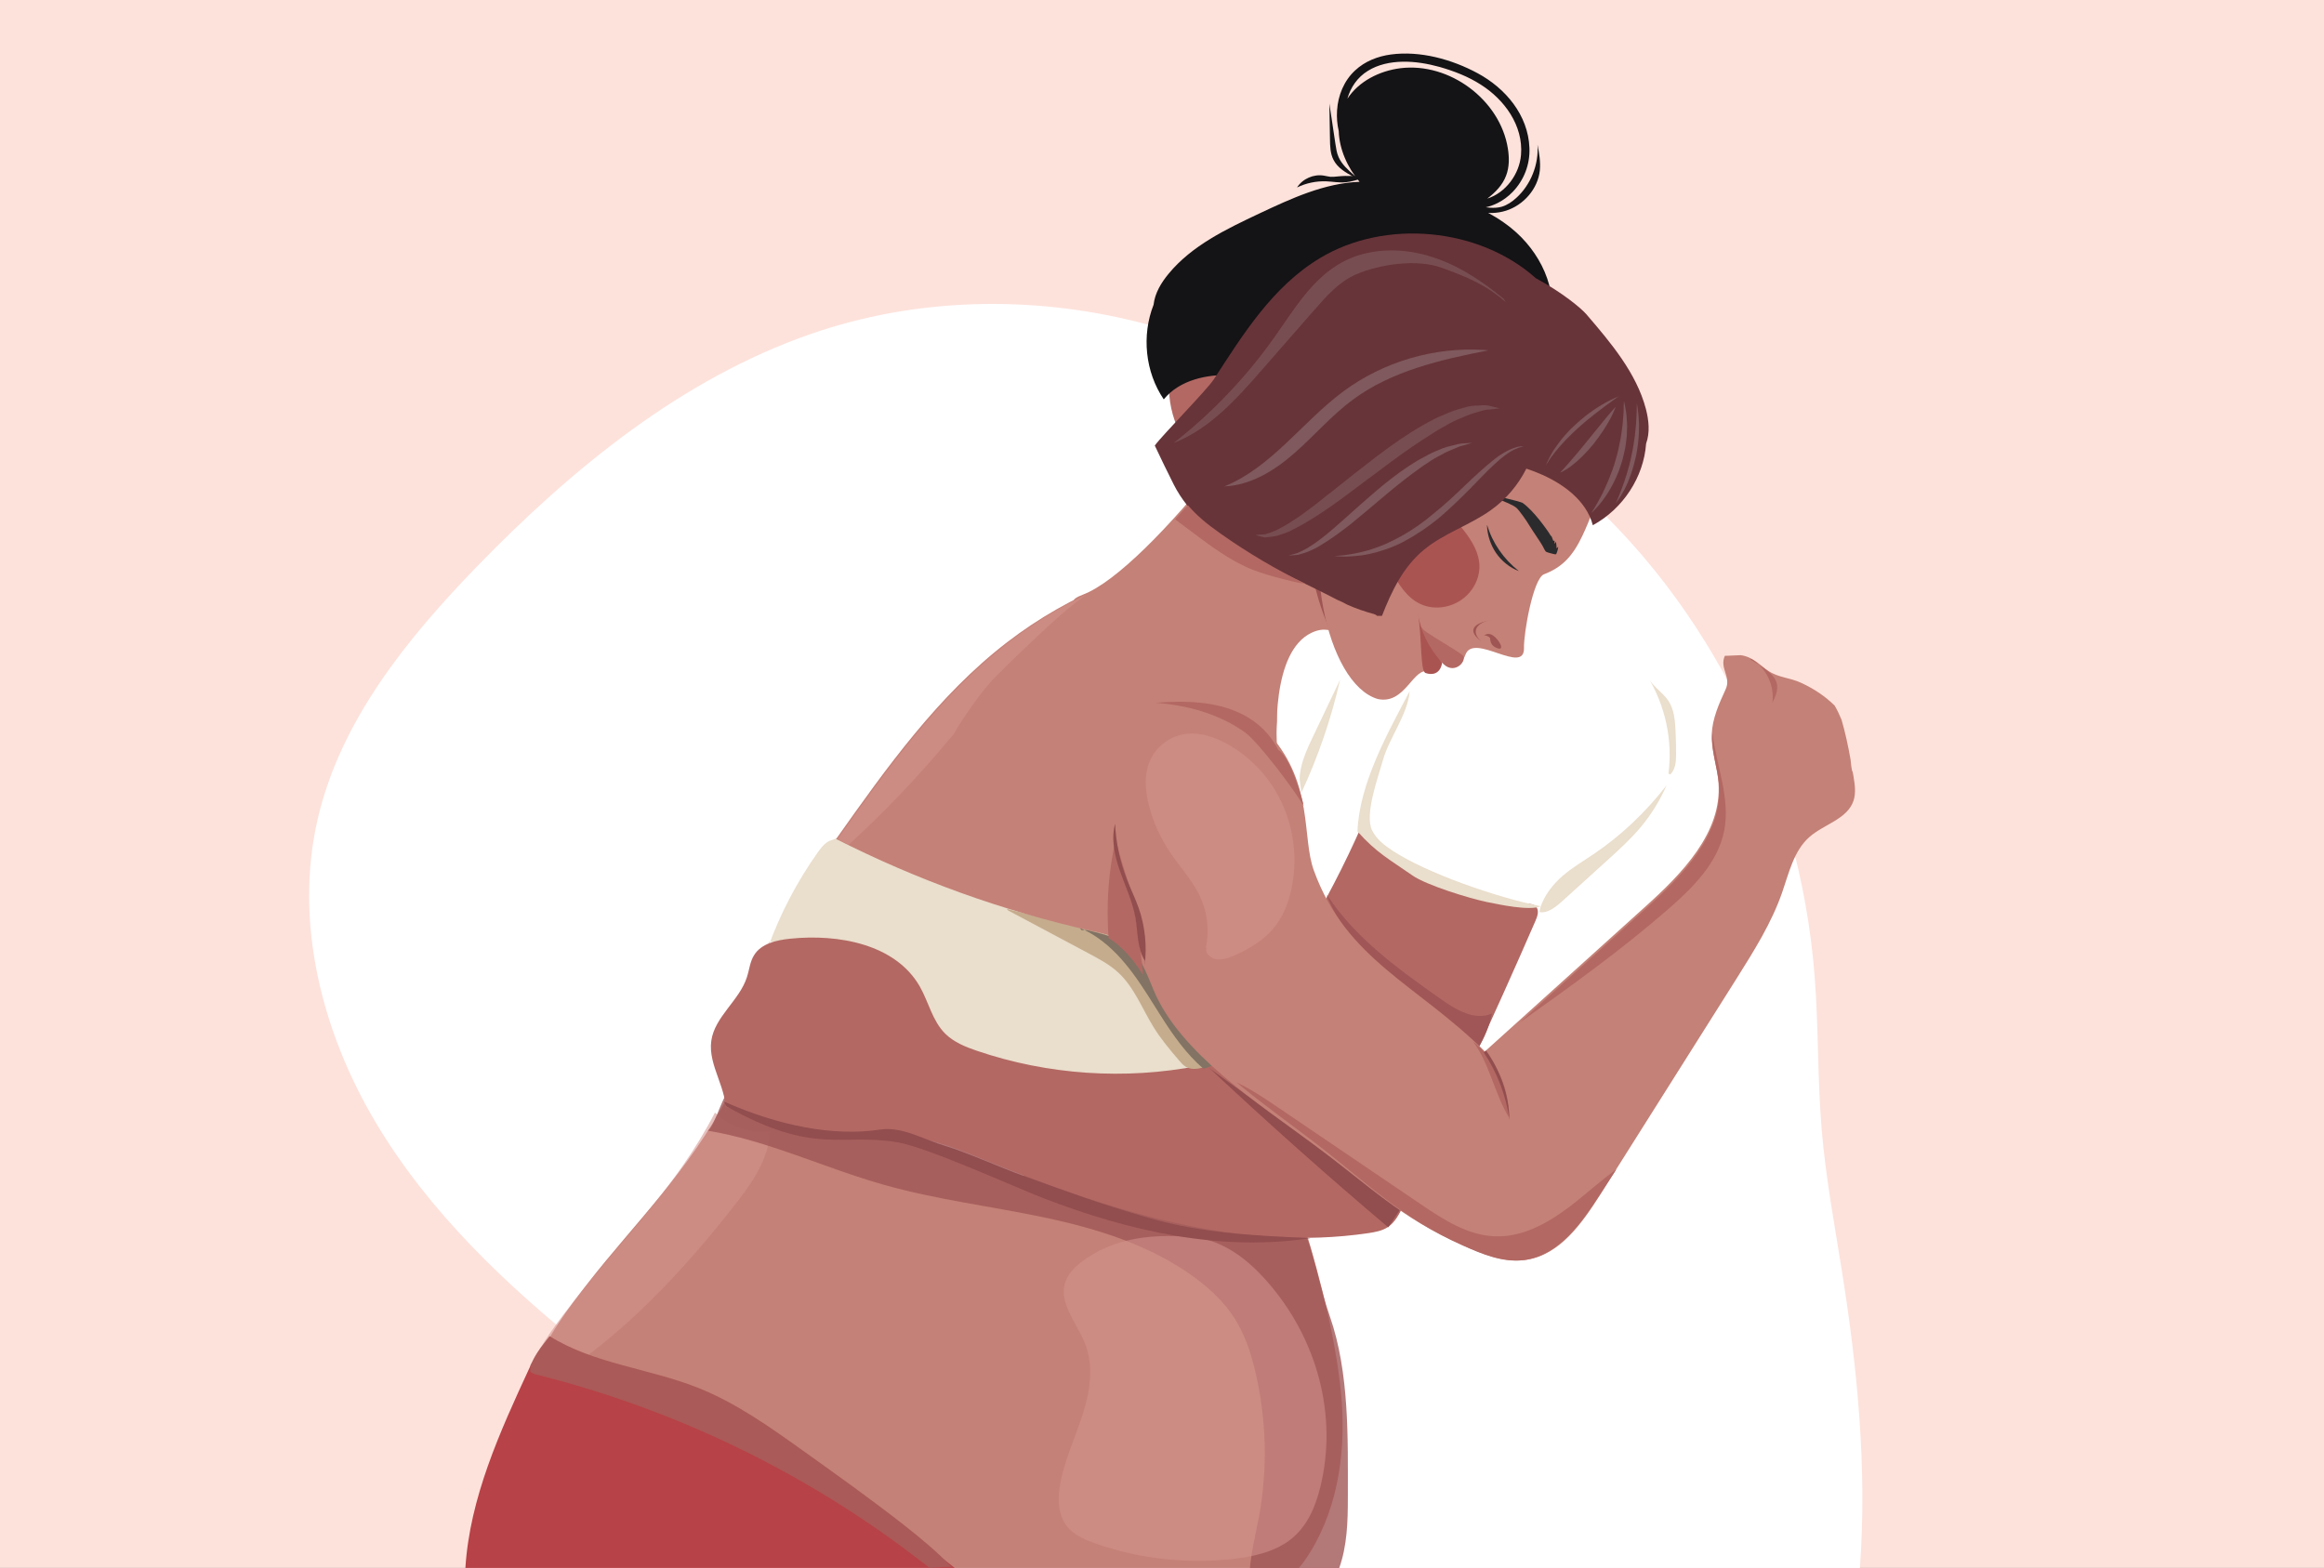 <?xml version="1.0" encoding="utf-8"?>
<!-- Generator: Adobe Illustrator 25.1.0, SVG Export Plug-In . SVG Version: 6.00 Build 0)  -->
<svg version="1.1" id="Layer_1" xmlns="http://www.w3.org/2000/svg" xmlns:xlink="http://www.w3.org/1999/xlink" x="0px" y="0px"
	 viewBox="0 0 1962 1324" style="enable-background:new 0 0 1962 1324;" xml:space="preserve">
<rect x="0" y="0" width="1962" height="1324" fill="#333333" stroke="none"/>
<style type="text/css">
	.st0{fill:#FDE2DB;}
	.st1{fill:#FFFFFF;}
	.st2{fill:#EADECC;}
	.st3{fill-rule:evenodd;clip-rule:evenodd;fill:#C48177;}
	.st4{fill:#C48177;}
	.st5{opacity:0.56;}
	.st6{fill:#D2928C;}
	.st7{opacity:0.8;}
	.st8{fill:#A05656;}
	.st9{fill:#B74247;}
	.st10{fill:#B36863;}
	.st11{fill:#141315;}
	.st12{fill:#AA5A58;}
	.st13{fill-rule:evenodd;clip-rule:evenodd;fill:#9E5553;}
	.st14{fill-rule:evenodd;clip-rule:evenodd;fill:#AA5452;}
	.st15{fill-rule:evenodd;clip-rule:evenodd;fill:#B36863;}
	.st16{fill:#AA5452;}
	.st17{fill:#2B2B2D;}
	.st18{fill:#673439;}
	.st19{fill:#7F595D;}
	.st20{opacity:0.68;fill:#7F595D;}
	.st21{opacity:0.7;}
	.st22{fill:#C5AC8D;}
	.st23{fill:#827364;}
	.st24{fill:#924D4E;}
</style>
<g>
	<g>
		<g>
			<rect class="st0" width="1962" height="1323.9"/>
		</g>
	</g>
	<g>
		<path class="st1" d="M1082.9,1323.9h487.3c6.1-83.5-2-167.6-15.1-250.1c-6.3-39.6-13.7-79.1-17.1-119.2c-3.7-43.2-2.6-86.8-6-130
			c-12.5-161.6-89-316.2-206.2-416.4c-3.4-2.9-7.4-6-11.7-5.6c-3.5,0.3-6.4,2.8-9,5.2c-36,32-72,63.9-108,95.9
			c-10.2,9.1-20.6,18.3-27.9,30.2c-8.4,13.6-12.3,29.9-17.1,45.4c-15.5,49.4-41.8,93.8-67.9,137.6l-2.2-1.2
			c2.7,49.5,5.4,99.3-0.3,148.4c-4.1,35.4-12.4,70-17.1,105.2c-10.9,82-2,165.4,6.9,247.6C1075.2,1252.7,1079,1288.3,1082.9,1323.9z
			"/>
	</g>
	<g>
		<path class="st1" d="M497.3,1141.2c-69.4-55.5-135.2-117.7-180.5-194.1s-68.6-169-48.6-255.5c19.2-83.1,75.5-152.5,134.9-213.7
			c80.3-82.6,172.3-157.9,281.1-195.8c177.3-61.7,389.6-8.7,515.2,130.8c25.9,28.7,48.3,60.9,62.6,96.9c19,48,22.5,100.9,18.8,152.3
			c-9.7,134.9-69,265.2-161.7,363.7c-92.7,98.5-217.8,165.3-350.6,191.1c-34,6.6-69,10.6-103.1,4.6c-48.4-8.5-90.9-36.4-131.8-63.5"
			/>
	</g>
	<g>
		<path class="st2" d="M648.4,800c10.3-28.6,24.6-55.8,42.2-80.6c3.1-4.3,6.6-8.8,11.7-10.1c6.2-1.5,46.2-24.6,51.5-21.2
			c23,14.6,160.3,50.6,184.6,59.8c5.8,2.2,29.7,12.7,33.8,17.3c3,3.4,41.2,107.9,51.1,133.5c-61.9-2.3-35.5,73.7-217.8-3.5
			C798.4,874.1,672,797.1,649,795.1"/>
	</g>
	<path class="st3" d="M1129.2,235.9c-32.2,79.2-159,245-215,266.2c-44.6,16.8,113.7,16.1,135.3,64.6c6.8,15.1,30,81.3,29.9,81
		c-3.2-28.4-5.3-97.3,27.6-113.3c24.9-12.1,22.7,24.9,29.9-55.7C1144.1,399.8,1129.3,235.7,1129.2,235.9L1129.2,235.9z"/>
	<g>
		<path class="st4" d="M458,1166.4c119,22.7,210.6,75.9,310.5,144.4c6.4,4.4,16.3,9.1,26,13.1h302.1c1.9-2.1,3.6-4.4,5.2-6.7
			c26.4-38.2,34.3-86.8,31-133.1c-3.3-46.3-17.7-103.4-31.3-147.8l-0.5-7.1c-51.4-13.9-102.5-27.3-155.3-34.3
			c-52.5-7-104.4,9-147.4-21.8c-5.6-4-11.3-8.4-18-10.3c-10.6-3.1-23.4-46.6-34.1-43.9c-48.2,12.3-95.6,40.9-131.6,6.5
			c-31.9,62.1-80.7,109.7-117.3,156.8c-17.7,22.8-35.8,46.1-45.2,73.3c-0.9,2.7-1.7,5.9,0,8.2C453.4,1165.4,455.8,1166,458,1166.4z"
			/>
	</g>
	<g class="st5">
		<path class="st6" d="M619.9,1018c13.3-16.9,26.6-35.2,29.6-56.5c0.3-1.9,0.4-3.9,0.5-5.9c-16.8,1-32.5-2.9-46.4-16.2
			c-31.9,62.1-80.7,109.7-117.3,156.8c-14.3,18.4-28.8,37.1-38.8,58c6.5,0.2,13.1,0.3,19.7,0l-2.6,12.2
			C525.4,1128.2,575.5,1074.7,619.9,1018z"/>
	</g>
	<g class="st7">
		<path class="st8" d="M1042.5,1113.4c8.7,13.8,13.8,29.5,17.5,45.4c9.3,39.7,10.3,81.3,3,121.4c-2.7,14.6-6.5,29.4-7.8,44.1h75.3
			c6.8-18.8,7.4-39.4,7.4-59.5c0-50.4,1.4-105.7-15.2-153.3s-16.2-96.3-62.1-117.1c-28.3-12.9-96.8-7.6-127.7-10.9
			c-40.7-4.3-71.1-28.2-111.9-32.5c-21.4-2.3-42.9-4.5-64-8.9c-20.7-4.3-51.3,9.1-72.1,5.2c-21.4-4-44-30-65.7-28.8
			c-8.4,0.5-14.7,31.4-21.6,36.2c51.1,8.5,98.5,31.5,148.3,45.6c44.3,12.6,90.3,18.1,135.4,27.6c45.1,9.5,90.2,23.5,127.4,50.8
			C1021.7,1088.3,1033.8,1099.6,1042.5,1113.4z"/>
	</g>
	<g>
		<path class="st9" d="M806,1323.9c-45.3-36-92.7-69.5-141.9-100.1c-24.1-15-48.9-29.4-76.1-37.4c-43.1-12.7-92.3-9.3-129.1-35.1
			c-1.8-1.3-3.8-2.6-5.9-2.4c-3,0.3-4.7,3.4-6,6.1c-25,54-50.4,109.8-54.1,168.9H806z"/>
	</g>
	<g>
		<path class="st10" d="M986.9,324.2c-0.4,13.9,2.7,28,8.8,40.5c2.2,4.4,5.4,9.1,10.2,10c3.4,0.6,6.8-1,10-2.5
			c16.9-8.4,32.9-18.6,47.7-30.3c3.9-3.1,7.9-6.5,9.9-11.2c2-4.5,1.8-9.7,1.3-14.6c-0.8-6.9-2.2-13.7-4.4-20.4
			c-1.2-3.6-2.6-7.2-5.3-9.9c-2.8-2.8-6.7-4.2-10.6-5.2c-12.5-3-26-1.7-37.7,3.8"/>
	</g>
	<path class="st11" d="M1275.7,192.5c-8.3-6.7-17.4-12.1-26.9-16.6c10.7-0.9,20.8-6.1,28.3-13.9c9.6-10,14.7-23.3,14.1-37.2
		c-1.1-27.7-20.2-50.3-43.8-63c-21.7-11.7-48.4-19.1-73.1-15.8c-11.1,1.5-22,5.7-30.3,13.5c-9.4,8.7-14.4,21.1-15.2,33.7
		c-0.4,6,0.1,11.9,1.4,17.5c0.5,15.3,7.4,30.8,17.5,42.7c0,0,0,0,0.1,0.1c-29.7,1.1-57.7,14.1-84.7,26.8
		c-27.9,13.2-56.7,26.9-76.4,50.7c-6.3,7.6-11.7,16.4-12.8,26.3c0,0,0,0,0,0c-10.2,25.9-7.1,56.9,8.6,79.9
		c13.4-16.5,36.7-21.4,58-20.5c21.2,1,38.5-2.7,70.4,27.3c0,0,0,0,0,0c4.1,4.1,8.1,8.4,11.7,12.7c3,1.3,25.4,22.5,28.7,22.4
		c8.4-0.4,3.3-35.9,8.2-42.7c8.2-11.3,14.1-17.4,28-16.3c14.7,1.1,26.5,16.8,23.5,31.2c-1.3,6.6-5.3,12.6-6,19.3
		c-1.4,14.2,11.3,25.3,22.7,33.7c2.3,1.7,4.7,3.4,7.5,3.2c3.6-0.2,6.2-3.5,8.2-6.5c15-21.9,29.9-43.9,44.8-65.8l3.5-1.6
		c-2.8-20.4,11.8-38.7,16.8-58.7C1316.1,244.4,1300,212,1275.7,192.5z M1154.7,59.9c8.7-5.5,19.2-7.6,29.4-7.8
		c10.5-0.2,21,1.6,31.2,4.4c12.2,3.5,24.2,8.1,34.9,15c19.9,12.6,35.9,34.5,33.9,59.2c-1.3,16.4-13,32.1-28.5,37
		c6.9-5.3,12.9-11.4,15.9-19.4c2.8-7.3,2.7-15.2,1.5-22.9c-6.5-41-49.2-72.9-90.7-67.8c-17.7,2.2-35.3,11.1-44.8,25.8
		C1140.2,73.7,1146.1,65.2,1154.7,59.9z"/>
	<g>
		<path class="st12" d="M785.1,1324.1c6-0.8,12.1-1.1,18.2-1.1c-12.4-13-26.5-24.6-40.6-35.7c-27.8-21.7-56.5-42.2-85.2-62.7
			c-28-20-56.3-40.1-88.2-52.8c-41.2-16.4-87.8-20.1-125.3-43.6c-3.3,4.4-6.9,8.6-10,13.3c-2.4,3.6-4.3,7.3-6.1,11.1
			c-0.2,1.3-0.3,2.7-0.2,4c0,0.5-0.1,0.9-0.2,1.3c1.3,1.6,3.5,2.3,5.6,2.8c117.5,29.4,228.8,83.5,324.6,157.7
			C780.1,1320.3,782.6,1322.2,785.1,1324.1z"/>
	</g>
	<g>
		<g>
			<path class="st4" d="M654,807.2c1.7,0,2.2-2.3,0.2-2.3C652.6,804.9,652.1,807.2,654,807.2L654,807.2z"/>
		</g>
	</g>
	<g>
		<path class="st10" d="M612.5,941.3c2.4-21.3-15-41.3-12-62.5c2.9-20.4,23.6-33.9,30-53.5c2.1-6.3,2.6-13.3,6.2-18.9
			c6.1-9.8,18.9-12.6,30.4-13.8c40.9-4.2,88.9,4.6,109.4,40.3c7.5,13.2,10.7,29.2,21.5,39.9c7.3,7.2,17.1,11.2,26.9,14.5
			c59.7,20.3,124.7,24.7,186.6,12.7c5.2-1,10.5-2.2,15-5.1c3.9-2.5,6.8-6.2,9.7-9.8c45.7-57.7,84.1-121.2,113.7-188.6
			c33.1,41,85,66,137.6,66.5c3.4,0,7.3,0.2,9.5,2.8c2.5,3.2,1,7.8-0.6,11.5c-35.4,81.4-72.7,161.9-112,241.5
			c-3.2,6.5-6.7,13.3-12.7,17.3c-4.8,3.2-10.7,4.2-16.4,5.1c-109.4,16.2-219.5-19.3-322-61c-17.3-7.1-34.7-14.3-53-18.2
			c-25-5.3-50.8-4.1-76.3-6.1c-31.3-2.4-62.2-9.6-91.3-21.3"/>
	</g>
	<g>
		<path class="st2" d="M1146,702c1.7-40.6,25.2-82.4,44.1-118.4c-1.4,19.2-17.5,39.8-22.6,58.3c-4,14.4-15.8,46-9.1,59.3
			c3.6,7.2,10.1,12.4,16.8,16.8c28.9,19.2,89,40,125.7,47.2c-9.9,4.1-35.3-1.5-45.8-3.6c-14.3-3-50.9-14.1-62.8-22.5
			C1173.6,726,1162.1,720.2,1146,702"/>
	</g>
	<g>
		<path class="st2" d="M1300.2,767c3.4-11,10.9-20.4,19.1-27.5c8.2-7.1,17.4-12.4,26.2-18.4c22.7-15.3,43.6-35,61.5-58
			c-5.6,12.7-12.9,24.6-21.6,35c-8.3,10-17.7,18.5-27,27c-12.8,11.6-25.6,23.3-38.5,34.9c-6.1,5.6-13.3,11.5-20.2,10.1"/>
	</g>
	<path class="st13" d="M1163.7,580.4c21.2,4.5,183.3-225,181.9-230.9c-13.5-58.4-107.8-32.2-177.3-10.3c-3.7,1.2,4.1-12.4-9.3-23.2
		c-24.3-19.5-37.5-13.1-43.5,13.7c-20.5,58.4,11.6,54.5,5.8,63.1C1078.9,455.6,1128.4,571.5,1163.7,580.4L1163.7,580.4z"/>
	<path class="st3" d="M1163.1,590.2c23.7,5.2,30.1-28.4,43.6-22.9c1.4,0.6,7.3-8,9.4-9.3c9.4-5.9,13.8,10.2,20.1-2.9
		c0.4-0.8,0.7-1.6,1.1-2.6c7.3-18.4,49.8,17.9,49.3-5.4c-0.3-12.7,7.8-58.7,16.9-62.2c15.1-5.8,24.1-15,32.4-32.5
		c27.3-58,13-82.1,8.1-103.2c-13.5-58.4-92.3-28.6-161.8-6.6c-3.7,1.2,0.3-15.5-17.2-27.8c-25.6-17.9-49.1,3.9-55.1,30.7
		c-2,49.4,23.2,36.2,18.9,45.7C1095.3,464,1119.7,577.4,1163.1,590.2L1163.1,590.2z"/>
	<path class="st14" d="M1150.2,365.9c7.4-21.2-9.4-27.9-22-0.6c-7.6,16.5,12.1,20,8.3,6C1133.9,361.9,1146.9,374.6,1150.2,365.9
		L1150.2,365.9z"/>
	<path class="st13" d="M1250.6,541.5c-11.6-8.5-8.1-15.2,8.9-18.1C1246,525.4,1241.5,533.9,1250.6,541.5L1250.6,541.5z"/>
	<path class="st13" d="M1252.8,536.3c0.9-0.1,3.8-2.4,7.7,0.3c5.6,3.9,10.1,13.2,3.6,10.7c-4.4-1.6-5.9-4.3-6.1-8.5
		C1256.3,536.7,1254.1,536.6,1252.8,536.3L1252.8,536.3z"/>
	<path class="st15" d="M1218.8,560.9c9.9,9.2,20.6-3.8,15.8-7.8c-8.8-6.5-22.5-13.7-32.4-20.9c-3.4-3.6-2.3-2.9-3.6-10.1
		C1201.5,546.9,1213.2,554.8,1218.8,560.9L1218.8,560.9z"/>
	<path class="st14" d="M1217.5,559.5c-1.5,9.7-8.4,10.7-13.9,8.8c-4.7-1.2-2.9-28-6.6-51.3C1199.8,539.5,1213.1,554.7,1217.5,559.5
		L1217.5,559.5z"/>
	<g>
		<path class="st16" d="M1193.3,426.3c6.2-3.7,14.9-2.4,21.9,1.5c7,3.9,12.5,10.1,17.6,16.3c7.4,9,14.5,19.1,15.9,30.1
			c1.6,11.7-3.7,23-12.2,30.2c-10.6,9-27.5,12-40.7,3.8c-5.6-3.4-10.1-8.5-13.9-13.9c-8.1-11.6-13.3-25.5-12-38.6
			S1180.5,429,1193.3,426.3"/>
	</g>
	<path class="st17" d="M1315.1,462c-0.1,0.2-0.3,0.5-0.5,0.7c-0.2,0.3-0.5,0.2-0.5-0.1c0-1.5-0.2-3.3-0.4-4.6
		c-0.1-0.3-0.5-0.3-0.6,0c0,0.2-0.2,0.5-0.2,0.7c-0.1,0.3-0.6,0.3-0.5-0.1c0-0.8,0-1.4,0-1.9c0-0.3-0.4-0.3-0.6-0.1l0,0
		c-0.1,0.2-0.4,0.2-0.5,0c-0.4-1.1-1.3-3.6-1.7-4.4l-0.1,0.7c0,0-1.1-2-2.3-3.7c-1.2-1.7-12-17.6-21.8-24.6c0,0,0,0,0,0
		c-2.3-1.2-27.1-7.3-28.2-6.5c-1.1,0.7,1.4,1.5,6.8,3.2c5.4,1.7,13.9,5.4,16.2,7.5c2.4,2.1,8.7,11,11.2,15.3
		c2.6,4.3,10.1,15.1,11,17c0.9,1.9,2.1,4.1,2.7,4.7c0.7,0.5,4.5,1.6,6.1,1.9c1.5,0.3,2.2,0.6,2.6,0.1c0.3-0.4,1.5-3.5,1.7-5.9
		C1315.7,461.8,1315.3,461.7,1315.1,462z"/>
	<g>
		<path class="st17" d="M1255.4,444.2c0.4,7.9,3,15.9,7.6,22.7c4.7,6.8,11.5,12.4,19.3,15.3c-12.8-10-22.4-23.9-26.8-38.9"/>
	</g>
	<g>
		<path class="st18" d="M1389.5,345.2c-8-30.2-29.4-55.6-50.2-79.8c-4.4-5.1-20-18.2-42.7-30.5c-47.8-42.7-126.9-50.3-182.2-17
			c-39.9,24-64.9,64.2-89.6,102.3c-5.8,9-43.5,47.2-49.9,56c5.2,11,10.5,22,16,32.9c24.9,49.1,88.4,71.2,137.7,97.2
			c3.1,1.3,6,2.7,8.9,4.3c7.2,3.2,14.7,5.8,22.5,7.9c1.1,0.3,2,0.9,2.6,1.5h4.1c8.1-20.7,17.8-41.1,35.1-55.5
			c16.8-14.1,39.1-21,56.9-33.8c12.8-9.1,23-21.3,29.9-35c3.3,1.1,6.5,2.3,9.7,3.6c20.9,8.5,41.1,23.3,46.4,44.2
			c25.7-14,43-40.8,45-68.9C1393.1,365.2,1392,354.8,1389.5,345.2z"/>
	</g>
	<g class="st5">
		<path class="st6" d="M1012.7,1045.3c23.1,4.3,41.5,19.3,55.9,35.4c43.7,48.9,61,114.8,46,175.2c-4.1,16.5-11.1,33.5-25.8,44.6
			c-13.5,10.1-31.7,14.2-49.4,16c-38.6,4.1-78.4-0.5-114.5-13.2c-7.9-2.8-15.9-6.1-21.6-11.7c-10-9.8-10.7-24.3-8.5-37.3
			c3.4-20.3,12.5-39.4,18.9-59.1s10-41.1,2.4-60.4c-6.9-17.7-23-34.9-16.6-52.7c2.3-6.4,7.2-11.8,13-16.2
			C940.4,1044.3,975.5,1041,1012.7,1045.3"/>
	</g>
	<path class="st19" d="M1286.3,376.8c0,0-0.8,0-2.1,0.1c-1.4,0-3.4,0.4-5.9,1.3c-5,1.7-11.8,5.4-18.7,11.2
		c-7,5.7-14.7,12.7-22.7,20.4c-8,7.7-16.6,15.8-25.8,23.2c-8.9,7.6-18.5,14.4-28.1,19.7c-4.8,2.6-9.5,5-14.1,7
		c-4.6,1.9-9.1,3.5-13.3,4.8c-4.2,1.1-8.2,2.2-11.7,2.8c-3.5,0.8-6.7,1-9.2,1.5c-5.2,0.4-8.1,0.8-8.1,0.8s3,0.2,8.2,0.4
		c2.6-0.1,5.8-0.1,9.4-0.5c3.7-0.3,7.7-0.8,12.2-1.8c4.4-1,9.1-2.3,14-4c4.9-1.8,10-3.8,14.9-6.5c10-5.3,20.1-12.1,29.4-19.7
		c9.2-7.8,17.7-16.1,25.6-24s14.8-15.6,21.4-21.5c6.4-6,12.3-10.4,17-12.5c2.3-1,4.2-1.8,5.6-2
		C1285.6,376.9,1286.3,376.8,1286.3,376.8z"/>
	<path class="st19" d="M1343.4,433.2c0,0,5-4.2,10.6-12c2.9-3.9,5.8-8.7,8.5-14.1c2.7-5.4,5.1-11.5,6.9-17.7c1-3.1,1.5-6.3,2.3-9.4
		c0.8-3.1,0.9-6.3,1.4-9.2c0.5-3,0.3-5.9,0.5-8.7c0.2-2.7,0-5.4-0.2-7.8c-0.1-4.8-1.1-8.8-1.5-11.5c-0.5-2.7-0.9-4.3-0.9-4.3
		s-0.1,1.6-0.2,4.4c0,1.4-0.1,3.1-0.1,5c0,1.9-0.4,4.1-0.5,6.4c-0.2,2.4-0.3,4.9-0.8,7.5c-0.4,2.6-0.6,5.4-1.2,8.3
		c-1.1,5.7-2.3,11.8-4.1,17.7c-1.6,6-3.8,11.8-6,17.2c-2.3,5.4-4.5,10.4-6.7,14.5C1347,427.9,1343.4,433.2,1343.4,433.2z"/>
	<path class="st19" d="M1087.9,469c0,0,2.8,0,7.7-0.5c2.3-0.7,5.4-1.4,8.7-2.7c3.2-1.5,6.9-2.9,10.6-5.4
		c7.6-4.4,15.9-10.5,24.6-17.2c8.6-6.9,17.5-14.6,26.4-22c8.9-7.6,17.9-14.9,26.5-21.3c4.4-3.1,8.5-6.4,12.6-8.9c4-2.8,8-5.1,11.8-7
		c3.7-2.1,7.2-3.7,10.4-4.9c3.1-1.4,5.9-2.6,8.3-3c4.7-1.4,7.4-2.2,7.4-2.2s-2.8,0.2-7.7,0.5c-2.5,0.1-5.4,0.7-8.8,1.7
		c-3.4,0.8-7.2,1.7-11.2,3.6c-4,1.5-8.3,3.5-12.6,6c-4.5,2.2-9,5-13.5,8c-9.1,6-18.5,13.3-27.4,20.9c-9,7.7-17.8,15.5-26,22.9
		c-4.2,3.5-8,7.3-11.9,10.4c-3.8,3.3-7.4,6.2-10.9,8.7c-3.4,2.7-6.8,4.6-9.7,6.5c-3,1.7-5.6,2.8-7.9,3.9
		C1090.6,468.2,1087.9,469,1087.9,469z"/>
	<path class="st19" d="M1317.1,399c0,0,1-0.3,2.7-1.2c1.7-0.9,4.1-2.3,6.9-4.5c5.6-4.1,12.5-10.9,18.5-18.3
		c5.9-7.4,11-15.3,14.2-21.3c1.7-3,2.7-5.7,3.5-7.4c0.8-1.8,1.2-2.9,1.2-2.9s-0.8,0.9-2.2,2.4c-1.4,1.6-3.2,3.8-5.5,6.4
		c-4.4,5.3-10,12.4-15.7,19.3c-5.6,7-11.3,13.8-15.8,18.9C1320.4,395.7,1317.1,399,1317.1,399z"/>
	<path class="st19" d="M1366.8,334.6c0,0-4.6,1.7-11.2,5.3c-3.3,1.9-7.2,4.1-11.2,7c-4.1,2.8-8.2,6.1-12.3,9.7c-2,1.8-4,3.8-6,5.6
		c-1.9,2-3.8,4-5.5,6c-3.5,4-6.4,8.2-8.9,11.8c-1.2,1.9-2.2,3.7-3,5.2c-0.9,1.5-1.5,3.1-2.1,4.2c-1.1,2.4-1.7,3.7-1.7,3.7
		s0.8-1.2,2.2-3.3c0.7-1.1,1.4-2.4,2.5-3.8c1-1.3,2.2-2.9,3.5-4.6c1.3-1.6,2.8-3.3,4.3-5.1c1.6-1.8,3.3-3.5,5-5.4
		c3.5-3.6,7.4-7.4,11.4-10.9c4-3.5,8-6.9,11.9-9.9c3.9-3,7.5-5.8,10.6-8.1c3.2-2.2,5.8-4.2,7.6-5.5
		C1365.7,335.3,1366.8,334.6,1366.8,334.6z"/>
	<path class="st19" d="M1364.1,424.8c0,0,3.2-3.7,6.9-10.7c1.9-3.4,3.8-7.8,5.5-12.6s3.3-10.2,4.5-15.7c0.7-2.7,1-5.6,1.5-8.4
		c0.5-2.7,0.6-5.6,0.9-8.2s0.2-5.3,0.3-7.7c0.1-2.4,0-4.8-0.2-6.9c-0.1-4.3-0.7-7.8-1-10.3c-0.3-2.4-0.6-3.8-0.6-3.8
		s-0.1,1.4-0.1,3.9c0,1.2,0,2.7-0.1,4.5c0,1.7-0.3,3.6-0.3,5.7c-0.1,2.1-0.2,4.4-0.5,6.7c-0.3,2.3-0.4,4.8-0.8,7.4
		c-0.7,5.1-1.5,10.5-2.7,15.8c-1,5.3-2.5,10.5-3.9,15.3c-1.5,4.8-2.9,9.2-4.4,12.9C1366.4,420.1,1364.1,424.8,1364.1,424.8z"/>
	<path class="st20" d="M1059.8,451.7c0,0,2.8,1,8,2.1c2.7-0.4,6.2-0.4,10.2-1.4c4-1.4,8.5-2.3,13.5-5.3c10-4.7,21.5-12.2,33.8-20.7
		c12.3-8.7,25.3-18.9,38.2-28.3c13-9.9,25.9-19.2,38-27.1c6.1-3.7,11.9-7.9,17.4-10.7c5.5-3.3,10.8-5.9,15.6-7.7
		c4.8-2.2,9.2-3.7,13.1-4.7c3.9-1.3,7.3-2.2,9.9-2.1c5.5-0.7,8.6-1,8.6-1s-2.9-0.8-8.1-2c-2.6-0.8-5.8-0.8-9.7-0.4
		c-3.8,0.1-8.2,0.3-13.2,2.1c-4.9,1.2-10.2,3-15.9,5.6c-5.7,2.2-11.7,5.3-17.9,8.9c-12.4,7-25.6,16.2-38.6,26
		c-13.1,10-26,20.2-38.2,30c-6.1,4.5-11.9,9.7-17.4,13.6c-5.6,4.3-10.8,8-15.6,11c-4.9,3.5-9.2,5.4-13.2,7.7
		c-3.9,1.9-7.1,2.7-10,3.8C1063,451.5,1059.8,451.7,1059.8,451.7z"/>
	<g class="st21">
		<path class="st19" d="M1269.5,252.4c-19-15.8-40.3-29.7-64.1-36.5c-23.8-6.9-50.4-6.3-72.2,5.5c-25.3,13.7-40.7,39.9-57.3,63.4
			c-23.8,33.6-52.5,63.8-85,89.2c30.5-11.9,53.3-37.5,74.8-62.1c14.8-16.9,29.6-33.9,44.4-50.8c10-11.4,20.5-23.2,34.4-29.3
			c20.1-8.8,51.8-13.3,72.4-5.8c20.6,7.5,37,13.9,54.2,29"/>
	</g>
	<g>
		<path class="st19" d="M1252.7,295.5c-41.9-2.7-84.7,9.9-118.5,34.9c-34.7,25.7-60.6,64.1-100.6,80.3c22.3-0.9,42.5-13.4,59.2-28.1
			c16.8-14.7,31.4-31.9,49.3-45.1c32.9-24.4,74.3-33.8,114.5-41.7"/>
	</g>
	<g>
		<path class="st11" d="M1161.8,163.2c-8.8-12.7-28.9-14.4-36-28.2c-2.8-5.4-2.9-11.7-3-17.7c-0.2-10-0.4-20-0.5-29.9
			c1.7,11.4,3.4,22.7,5.1,34.1c0.6,3.8,1.1,7.7,2.7,11.2c2.7,6.1,7.9,10.7,12.9,15.1c8.1,7,16.2,14,24.3,21"/>
	</g>
	<g>
		<path class="st11" d="M1163.9,154.8c-1.6-3.2-5.6-4.3-9.1-4.9c-8.5-1.4-17.1-1.8-25.7-0.9c-1.9,0.2-3.8,0.4-5.8,0.3
			c-1.9-0.2-3.7-0.7-5.6-1c-8.6-1.5-18,2.6-22.7,10c7.6-3.7,16.1-5.5,24.5-5.2c5.5,0.2,11,1.3,16.5,0.8c9.4-0.8,18.6-6.4,27.8-4"/>
	</g>
	<g>
		<path class="st11" d="M1227.8,168.7c11.9,9.9,28.7,13.9,43.6,9.2c14.9-4.7,27-18.5,28.6-34.1c0.7-7.2-0.6-14.5-2-21.6
			c1.2,16.6-5.6,33.8-18,45c-3.5,3.2-7.5,5.9-12,7.3c-6.5,1.9-13.5,0.7-20.1-0.7c-11.8-2.5-23.5-5.4-35.1-8.7"/>
	</g>
	<g>
		<path class="st2" d="M1408.6,653.1c3.6-28.1-2.7-57.3-17.4-81.4c4,8,12.6,12.8,17.5,20.3c4.5,7,5.4,15.8,5.8,24.2
			c0.4,6.9,0.5,13.9,0.5,20.8c0,6.1-0.5,12.9-5,17"/>
	</g>
	<g>
		<path class="st2" d="M1097.2,658.1c0.2-12.7,5.8-24.6,11.2-36c7.7-16.1,15.4-32.2,23-48.3c-7.5,32.9-18.5,64.9-32.7,95.5"/>
	</g>
	<g>
		<path class="st10" d="M1030.8,450.8c-5.7-4-11.4-8.2-16.6-12.8c-4-3.5-7.8-7.3-11.3-11.4c-3.6,3.9-7.3,7.8-10.8,11.9
			c4.6,3.5,9.2,6.9,13.8,10.4c16.4,12.3,33,24.8,52,32.3c8.2,3.2,16.7,5.5,25.2,7.7c6.2,1.6,12.5,3.3,18.9,4
			C1077.2,480.8,1053.3,466.7,1030.8,450.8z"/>
	</g>
	<g>
		<path class="st22" d="M974.1,827.6c-4.9-9.8-10-19.9-18.2-27.1c-9.9-8.6-23.1-12.1-35.8-15.3c-23.4-5.9-46.8-11.9-70.2-17.8
			c0.4,0.5,0.8,0.9,1.3,1.4c22.7,12.1,45.4,24.2,68.1,36.3c8.7,4.7,17.6,9.4,24.8,16.1c13.6,12.6,20.2,30.7,30,46.4
			c6.2,10,13.8,19,21.5,28c1.5,1.8,3.1,3.6,5.1,4.9c6.7,4.2,15.4,1.1,22.7-2.1C1000.9,880,987.1,853.5,974.1,827.6z"/>
	</g>
	<g>
		<g>
			<path class="st23" d="M975.3,828.6c-4.9-9.8-10-19.9-18.2-27.1c-9.9-8.6-23.1-12.1-35.8-15.3c-1.3-0.3-2.6-0.7-3.9-1
				c-0.6,0-1.2,0.1-1.8,0.1c3.9,1.9,7.6,4.1,11.2,6.6c23.4,16.3,38.1,42,53.3,66c10.2,16.1,21.6,32.3,35.9,44.5
				c2.9-0.8,5.8-2,8.4-3.1C1002.1,881.1,988.3,854.5,975.3,828.6z"/>
		</g>
		<g>
			<path class="st23" d="M911.6,783.7l1.6,1.8c0.8-0.1,1.6-0.1,2.5-0.2c-0.9-0.4-1.8-0.8-2.7-1.2C912.6,784,912.1,783.8,911.6,783.7
				z"/>
		</g>
	</g>
	<g>
		<path class="st24" d="M1020.3,901.2c49.4,46.3,100,91.4,151.7,135.1c3.3-5,6.7-10,10-15c-52.6-40.2-105.8-79.6-159.5-118.3"/>
	</g>
	<g>
		<path class="st8" d="M1121.1,756.8c23.9,36.1,60.2,62,95.6,87c12.7,9,28.7,18.4,42.9,11.9c-2.2,10.5-6.3,20.7-12,29.8
			c-12-12.2-24.6-23.7-37.8-34.6c-17.1-14-35.1-26.8-51.3-41.8c-16.2-15-30.6-32.6-38.4-53.2"/>
	</g>
	<g>
		<path class="st24" d="M613.3,934.2c74.8,41.8,96,22.2,144.3,30.3c26.1,4.4,99.4,38.1,124.1,47.5c71.5,27.5,149,45.1,224.7,33.4
			c-46.8-2-92.1-4.1-137.1-17.2c-42.8-12.5-65.1-20.8-107.1-36c-15.1-5.4-48.3-20-63.8-24.5c-18.5-5.4-36.6-16.8-55.6-13.9
			c-39,6-85.8-3.3-131.6-23.7"/>
	</g>
	<g>
		<path class="st4" d="M1564.1,651.8c-0.9-0.8-1.6-8.2-1.8-10.5c-2-11.3-4.4-22.6-7.6-33.6c-1.7-4.1-3.6-8.1-5.8-11.9
			c-8-7.9-17.4-14.2-28.2-19.2c-9.6-4.5-19-4.3-27.8-10.1c-6.2-4-12.8-12-23.4-13.3c-0.8-0.1-12.5,0.7-13.3,0.5
			c-4.8,10.4,5.5,17.8,0.7,28.2c-5.6,12.2-11.3,24.8-11.8,38.2c-0.5,13.7,4.6,26.9,5.7,40.6c3.3,42.2-30.8,77-62.3,105.3
			c-45,40.6-89.9,81.2-134.9,121.8c-57.1-56.7-117-77.2-144.4-152.8c-10.3-28.3,0-71.9-36.5-114.1c1.6-1.5,3.3-3,4.9-4.5
			c0-0.3,0-0.6,0-1c1.6-16.9-1-33.5-10-48.1c-15.2-24.7-43.3-39-69-50.2c-20.2-8.8-41.3-15.7-61.6-24.5
			c-31,12.6-60.3,29.3-86.8,49.7c-58.3,44.9-101.8,106-144.3,166.1c68.2,34.6,140.6,60.7,215.2,77.5c10,2.2,20.3,4.5,28.6,10.4
			c12.7,9.2,18.1,25.2,24.2,39.7c22.3,53.5,88.7,95.8,135.3,130.4c46.6,34.6,73.3,62.2,126.4,85.4c16.9,7.4,35,14.7,53.2,11.9
			c28.2-4.3,46.8-30.8,62.1-54.9c38.5-61,76.9-122,115.4-182.9c14.5-23.1,29.2-46.4,38.2-72.2c5.8-16.6,9.8-35.2,23-46.9
			c12.3-10.9,32.1-15.1,37.3-30.7c2.2-6.6,1.1-13.7,0-20.5C1564.5,654.3,1564.3,653.1,1564.1,651.8z"/>
	</g>
	<g>
		<path class="st10" d="M1100.5,680.4c-0.2-4.1-11.3-41.6-21.3-47.1c-6.2-12.8-17.4-23.7-30.2-30.1c-22.4-11.3-48.5-11.7-73.5-9.8
			c26.7,2,53.5,9.3,75.3,24.8C1062.6,626.6,1093.4,667.9,1100.5,680.4C1100.6,678.9,1100.5,681.9,1100.5,680.4z"/>
	</g>
	<g>
		<path class="st10" d="M954.3,750.7c-4.3-14.1-9.4-28-12.3-42.3c-6.2,26.8-8.2,55.6-6.1,83.7c11.1,6.5,20.9,18.2,29.1,31
			C962.9,798.5,959,774.5,954.3,750.7z"/>
	</g>
	<g>
		<path class="st10" d="M1243.5,879.3C1243.5,879.3,1243.5,879.4,1243.5,879.3c13.9,18.3,18.1,43.7,30.2,63.9
			C1274.5,918.8,1262.8,894.3,1243.5,879.3z"/>
	</g>
	<g>
		<path class="st10" d="M1478.2,556.2c12.8,7.3,20.3,22.9,18,37.4c2.5-5.1,5.1-10.7,3.9-16.2c-1.2-5.4-5.7-9.4-10.2-12.7
			c-3.9-2.8-7.9-5.4-12.1-7.7"/>
	</g>
	<g>
		<path class="st10" d="M1349.9,1009.9c4.9-7.5,9.8-15,14.7-22.5c-13.5,9.6-25.8,21-39,31.1c-18.5,14.1-40.2,26.3-63.5,25.4
			c-23.2-0.8-43.9-14.4-63.1-27.4c-40.1-27.2-80.2-54.4-120.3-81.6c-11.2-7.6-22.5-15.2-34.8-21c21.9,18.3,45.3,34.9,65,50
			c46,35.3,72.3,63.3,125.1,87.3c16.8,7.6,34.7,15.2,53,12.7C1315.3,1060,1334.3,1033.8,1349.9,1009.9z"/>
	</g>
	<g>
		<path class="st10" d="M1409,767.1c20.6-18,41.3-38.8,46.6-65.6c5.4-27.5-6.6-55-9.9-82.8c-0.1,1-0.2,2-0.2,3.1
			c-0.5,13.7,4.6,26.9,5.7,40.6c3.3,42.2-30.8,77-62.3,105.3c-35.4,32-70.8,64-106.2,95.9C1325.9,832.9,1369.1,801.9,1409,767.1z"/>
	</g>
	<g class="st5">
		<path class="st6" d="M1017.8,800.7c3.5-15.2,1.5-31.2-5.6-45.5c-6.3-12.6-16.4-23.6-24.4-35.5c-8.7-12.9-14.9-27-18.3-41.5
			c-2.7-11.5-3.6-23.6,0.8-34.7c4.4-11.1,15-21,28.7-23.5c13.8-2.5,28.1,2.7,39.6,9.6c42.4,25.3,59.8,72.8,52.7,115.8
			c-2.4,14.6-7.5,29.3-18.3,40.9c-8,8.6-18.8,15.1-30.4,20.3c-5.1,2.3-10.9,4.3-16.5,3.2c-5.6-1.1-10-6.9-6.8-10.9"/>
	</g>
	<g>
		<path class="st24" d="M966.4,814.9c2-16.1,0.3-32.7-5-48c-2.9-8.3-6.9-16.3-10.1-24.5c-5.8-14.9-9.2-30.9-9.9-46.9
			c-3.5,13.2-0.4,27.3,4.2,40.2c4.5,12.9,10.5,25.4,12.9,38.9c2.2,12.4,1.4,25.8,8,36.6"/>
	</g>
	<g>
		<path class="st24" d="M1254.5,887c12.3,16.9,19.3,37.6,19.9,58.6c-2.9-20.3-10.3-39.8-21.7-56.9"/>
	</g>
	<g class="st5">
		<path class="st6" d="M805.2,619.9c2.3-4.1,4.7-8.1,7.3-12c8.6-12.7,17.3-25.5,28.1-36.5c11.7-11.8,23.7-23.3,35.8-34.7
			c12.1-11.3,24.2-22.5,37.6-32.3c1.1-0.8,2.2-1.6,3.2-2.4c-23.3,11.2-45.4,24.7-65.9,40.5c-58.3,44.9-101.8,106-144.3,166.1
			c3.2,1.6,6.3,3.2,9.5,4.7c30.3-27.7,58.7-57.5,84.9-89C802.8,622.9,804,621.4,805.2,619.9z"/>
	</g>
</g>
</svg>

